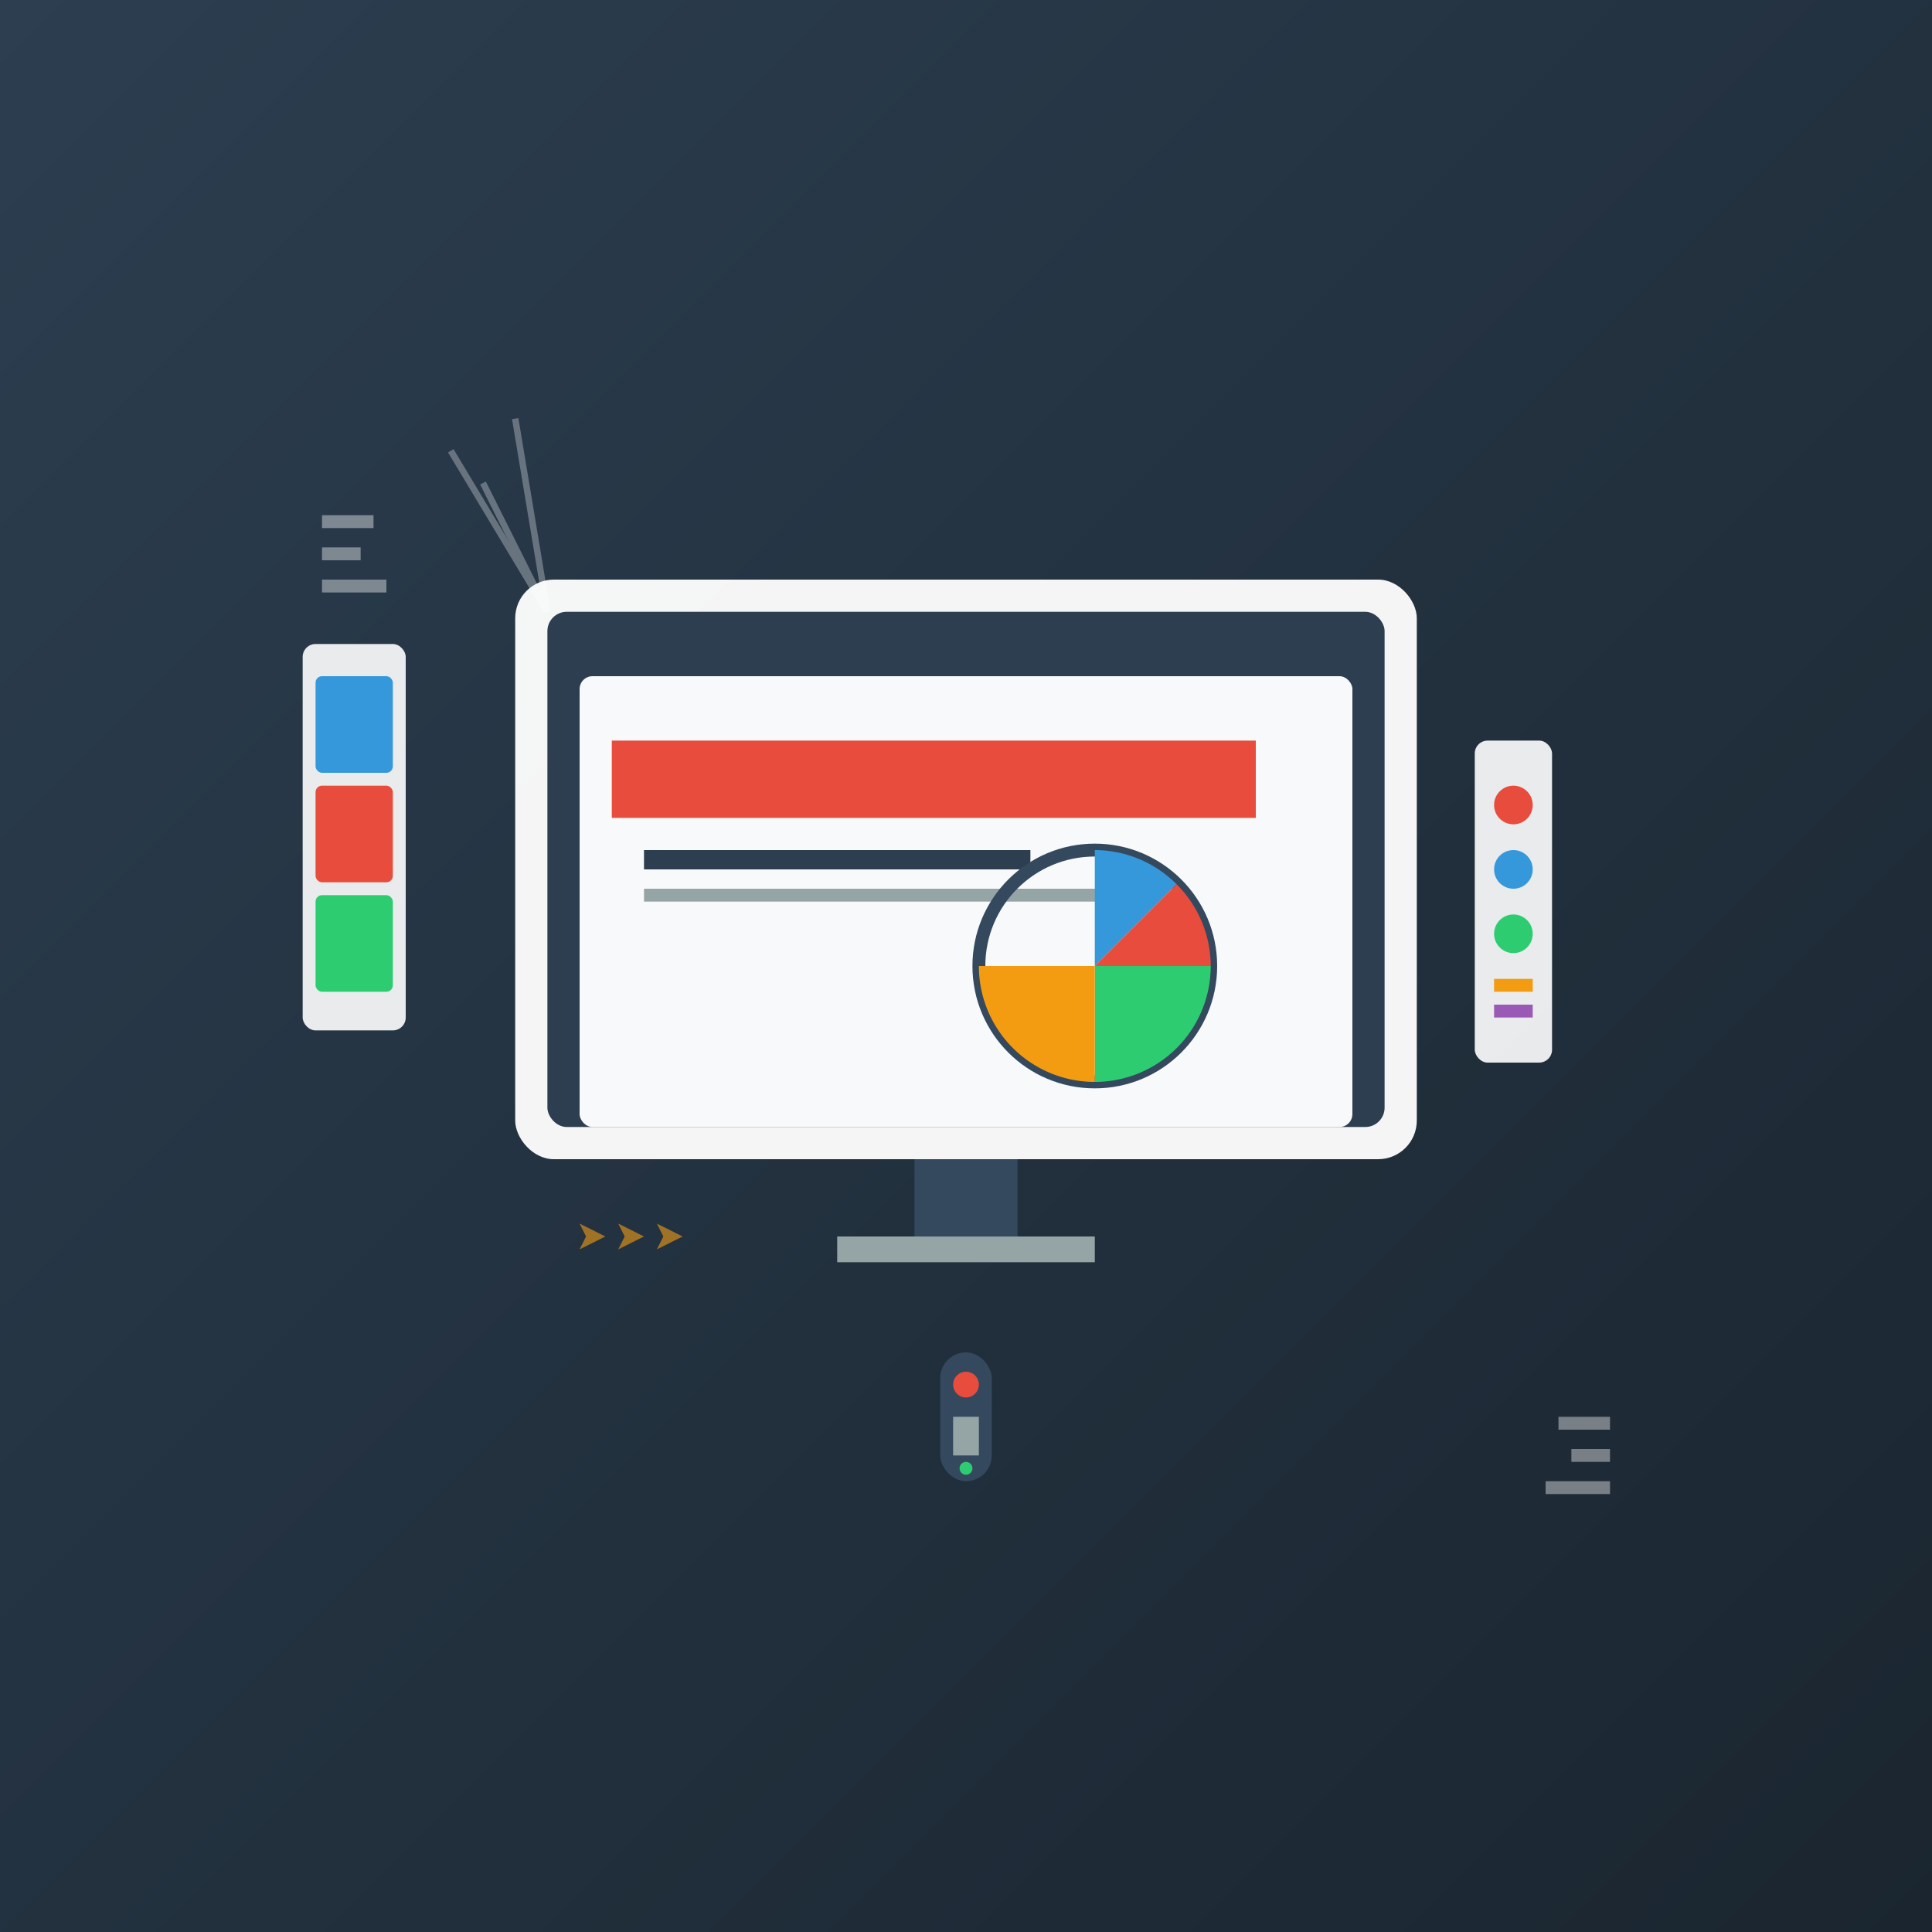 <svg width="300" height="300" viewBox="0 0 300 300" xmlns="http://www.w3.org/2000/svg">
  <rect x="0" y="0" width="300" height="300" fill="#333333" stroke="none"/>
  <defs>
    <linearGradient id="powerpointGrad" x1="0%" y1="0%" x2="100%" y2="100%">
      <stop offset="0%" style="stop-color:#2c3e50"/>
      <stop offset="100%" style="stop-color:#1a252f"/>
    </linearGradient>
  </defs>
  <rect width="300" height="300" fill="url(#powerpointGrad)"/>
  
  <!-- PowerPoint presentation design -->
  <g transform="translate(150,150)">
    <!-- Main presentation screen/monitor -->
    <rect x="-70" y="-60" width="140" height="90" rx="6" fill="white" opacity="0.95"/>
    <rect x="-65" y="-55" width="130" height="80" rx="3" fill="#2c3e50"/>
    
    <!-- Monitor stand -->
    <rect x="-8" y="30" width="16" height="12" fill="#34495e"/>
    <rect x="-20" y="42" width="40" height="4" fill="#95a5a6"/>
    
    <!-- Presentation slide content -->
    <rect x="-60" y="-45" width="120" height="70" rx="2" fill="#f8f9fa"/>
    
    <!-- Slide header -->
    <rect x="-55" y="-35" width="100" height="12" fill="#e74c3c"/>
    <rect x="-50" y="-18" width="60" height="3" fill="#2c3e50"/>
    <rect x="-50" y="-12" width="80" height="2" fill="#95a5a6"/>
    
    <!-- Chart/graph in slide -->
    <g transform="translate(20, 0)">
      <circle cx="0" cy="0" r="18" fill="none" stroke="#34495e" stroke-width="2"/>
      <path d="M0,0 L0,-18 A18,18 0 0,1 12.7,-12.7 Z" fill="#3498db"/>
      <path d="M0,0 L12.7,-12.7 A18,18 0 0,1 18,0 Z" fill="#e74c3c"/>
      <path d="M0,0 L18,0 A18,18 0 0,1 0,18 Z" fill="#2ecc71"/>
      <path d="M0,0 L0,18 A18,18 0 0,1 -18,0 Z" fill="#f39c12"/>
    </g>
    
    <!-- Slide thumbnails panel -->
    <g transform="translate(-95, -20)">
      <rect x="-8" y="-30" width="16" height="60" rx="2" fill="white" opacity="0.9"/>
      <rect x="-6" y="-25" width="12" height="15" rx="1" fill="#3498db"/>
      <rect x="-6" y="-8" width="12" height="15" rx="1" fill="#e74c3c"/>
      <rect x="-6" y="9" width="12" height="15" rx="1" fill="#2ecc71"/>
    </g>
    
    <!-- Tools panel -->
    <g transform="translate(85, -10)">
      <rect x="-6" y="-25" width="12" height="50" rx="2" fill="white" opacity="0.9"/>
      <circle cx="0" cy="-15" r="3" fill="#e74c3c"/>
      <circle cx="0" cy="-5" r="3" fill="#3498db"/>
      <circle cx="0" cy="5" r="3" fill="#2ecc71"/>
      <rect x="-3" y="12" width="6" height="2" fill="#f39c12"/>
      <rect x="-3" y="16" width="6" height="2" fill="#9b59b6"/>
    </g>
    
    <!-- Presentation remote/pointer -->
    <g transform="translate(0, 60)">
      <rect x="-4" y="0" width="8" height="20" rx="4" fill="#34495e"/>
      <circle cx="0" cy="5" r="2" fill="#e74c3c"/>
      <rect x="-2" y="10" width="4" height="6" fill="#95a5a6"/>
      <circle cx="0" cy="18" r="1" fill="#2ecc71"/>
    </g>
    
    <!-- Presentation projector beam -->
    <g stroke="white" stroke-width="1" fill="none" opacity="0.3">
      <path d="M-80,-80 L-65,-55"/>
      <path d="M-70,-85 L-65,-55"/>
      <path d="M-75,-75 L-65,-55"/>
    </g>
    
    <!-- Slide transition effects -->
    <g fill="white" opacity="0.4">
      <rect x="-100" y="-70" width="8" height="2"/>
      <rect x="-100" y="-65" width="6" height="2"/>
      <rect x="-100" y="-60" width="10" height="2"/>
      
      <rect x="92" y="70" width="8" height="2"/>
      <rect x="94" y="75" width="6" height="2"/>
      <rect x="90" y="80" width="10" height="2"/>
    </g>
    
    <!-- Animation indicators -->
    <g transform="translate(-60, 40)" fill="#f39c12" opacity="0.6">
      <polygon points="0,0 4,2 0,4 1,2"/>
      <polygon points="6,0 10,2 6,4 7,2"/>
      <polygon points="12,0 16,2 12,4 13,2"/>
    </g>
  </g>
</svg>